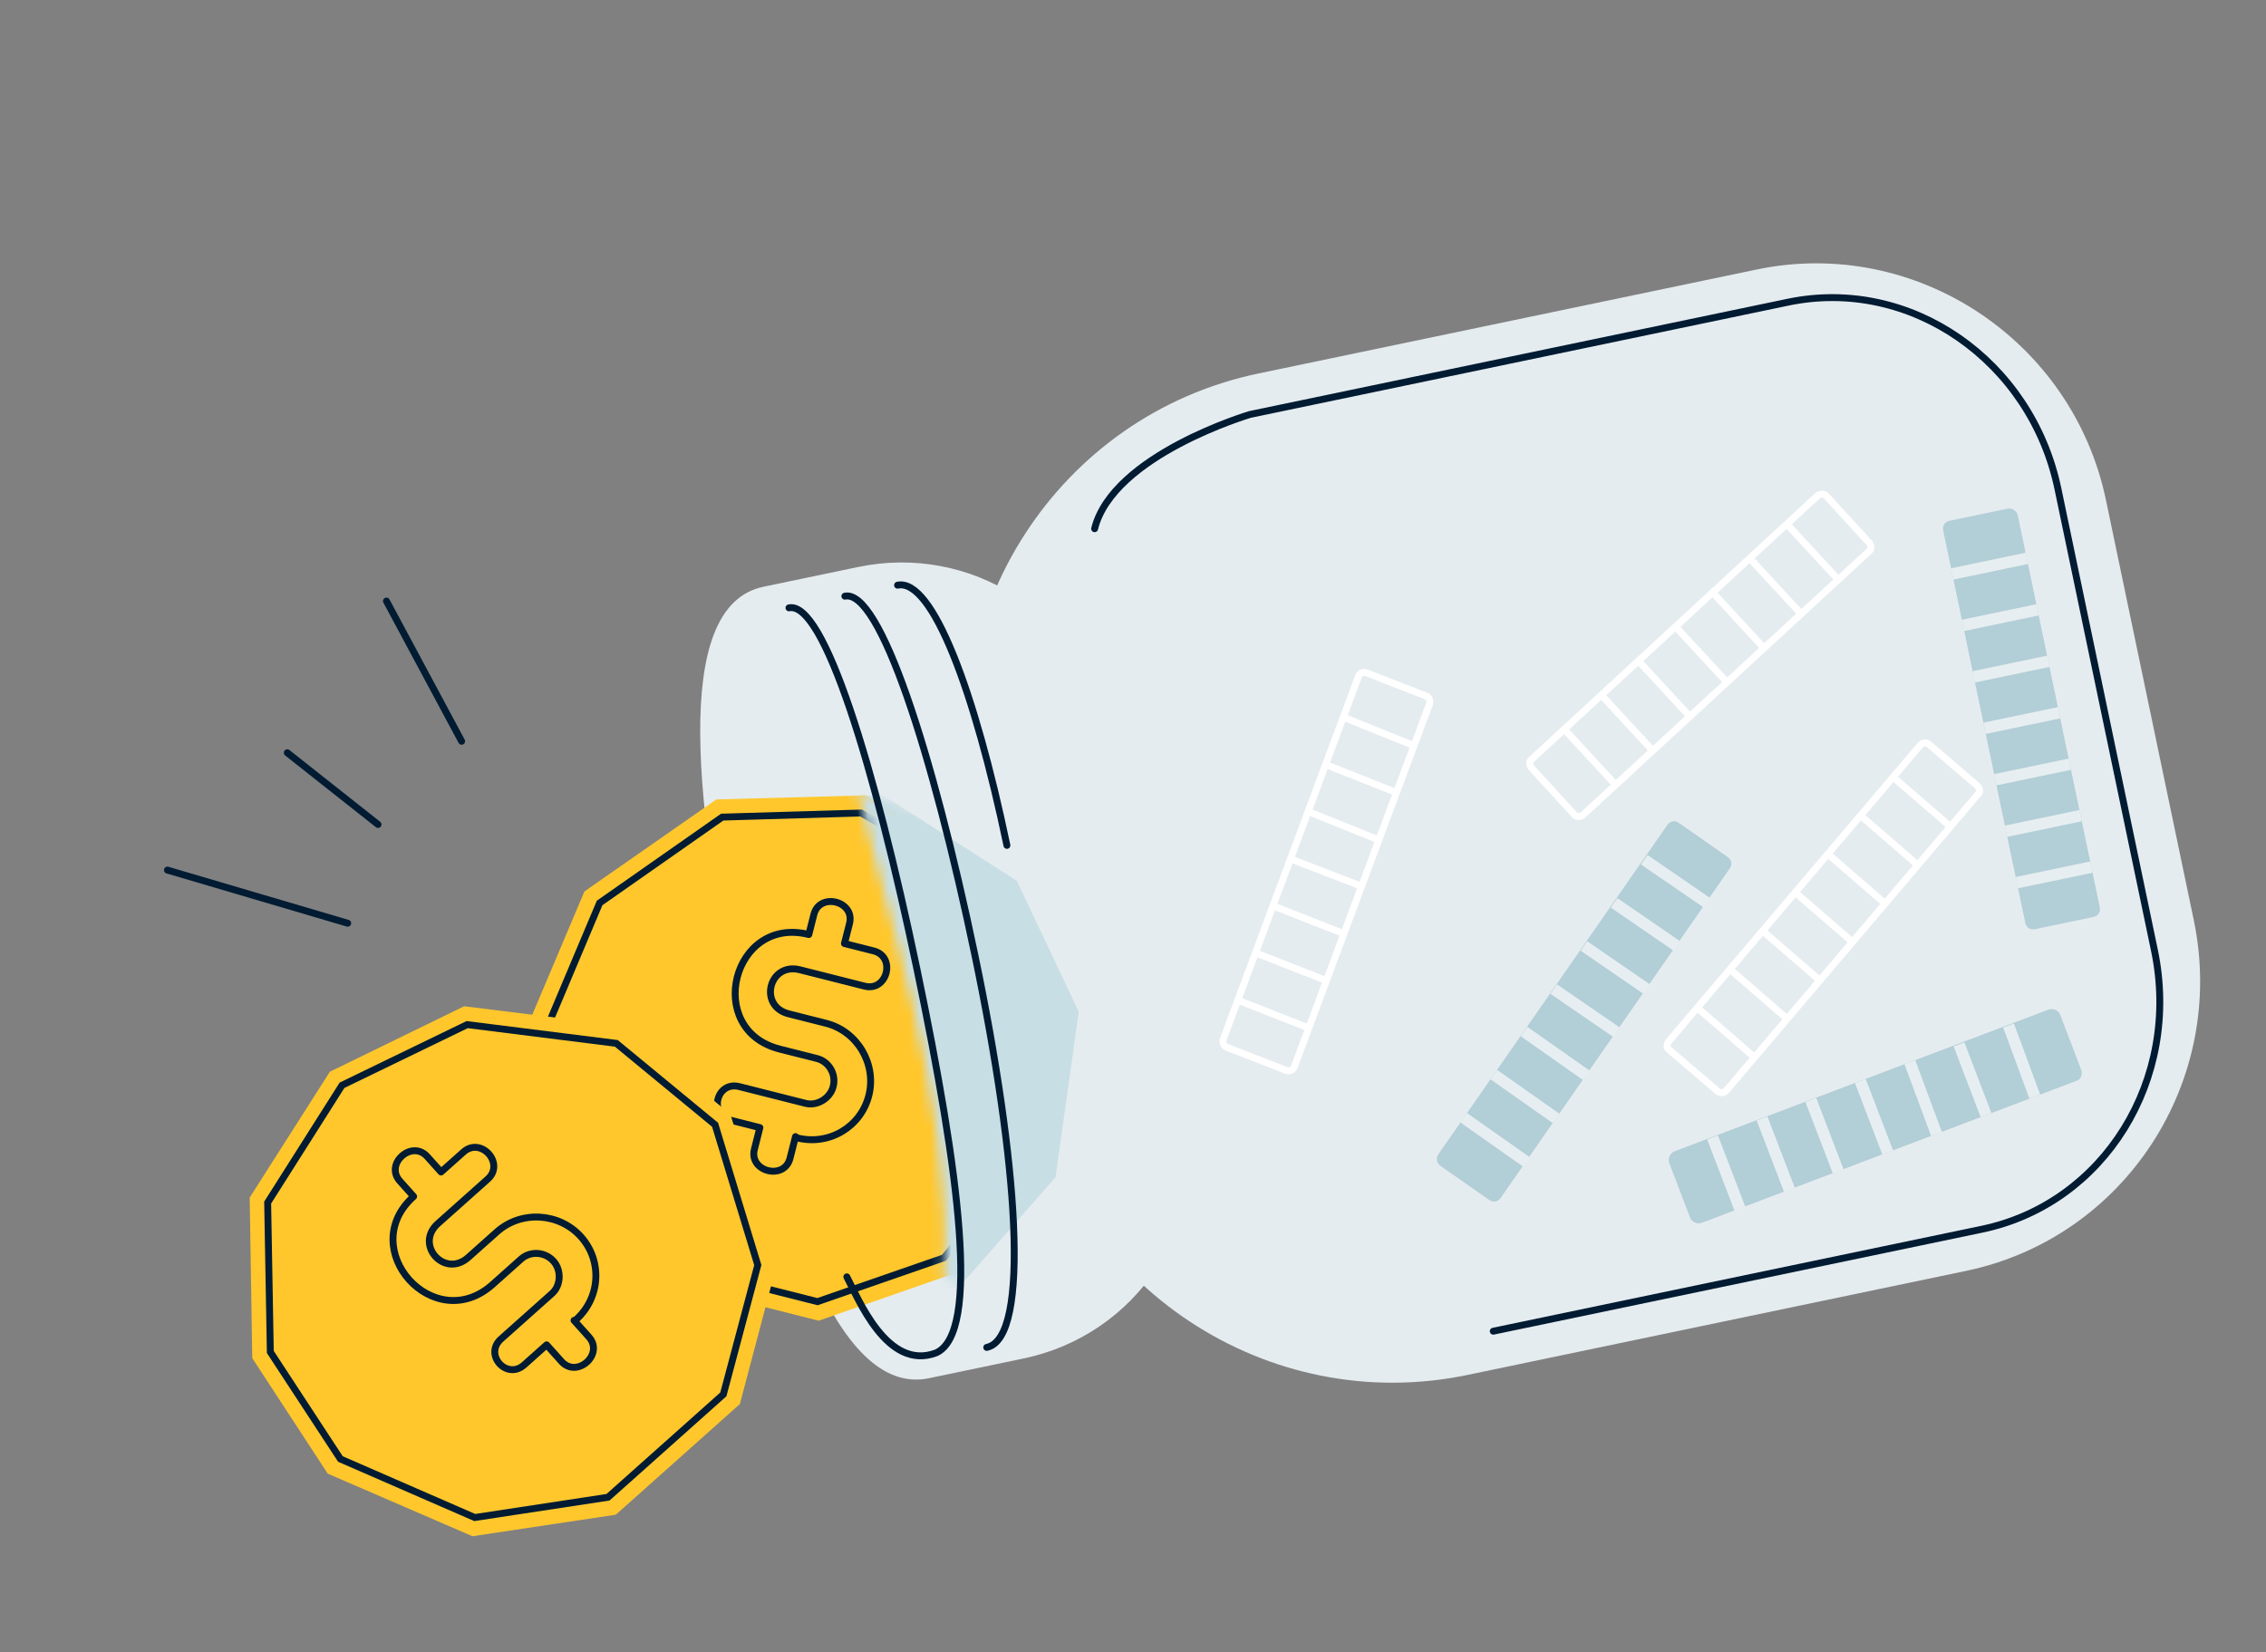 <svg width="218" height="159" viewBox="0 0 218 159" fill="none" xmlns="http://www.w3.org/2000/svg">
<rect x="0" y="0" width="218" height="159" fill="#808080" stroke="none"/>
<g id="Frame 1931">
<g id="Group 6">
<path id="Vector" d="M202.603 48.121L211.048 88.52C214.285 104.003 204.425 119.103 189.146 122.293L141.204 132.3C121.949 136.319 103.15 123.838 99.108 104.503L93.62 78.252C89.578 58.918 101.883 39.944 121.06 35.941L169.002 25.934C184.281 22.745 199.382 32.717 202.603 48.121Z" fill="#E5ECEF"/>
<path id="Vector_2" d="M73.444 56.462L82.565 54.558C93.4 52.296 104.017 59.103 106.235 69.713L114.105 107.361C116.323 117.971 109.322 128.455 98.486 130.717L89.366 132.621C80.323 134.508 74.644 115.516 70.893 97.186C67.204 78.763 64.323 58.365 73.444 56.462Z" fill="#E5ECEF"/>
<g id="Group">
<g id="Group_2">
<g id="Group_3">
<path id="Vector_3" d="M102.749 97.538L95.724 83.701L83.278 76.534L68.916 76.925L56.225 85.78L51.053 98.011L53.829 112.908L63.253 123.167L64.266 123.424L77.67 126.811L78.761 127.087L91.859 122.52L101.396 110.735L102.749 97.538Z" fill="#FFC72C"/>
<path id="Vector_4" d="M100.937 97.819L94.418 84.93L82.848 78.231L69.481 78.627L57.686 86.888L52.904 98.233L55.447 112.087L64.229 121.609L65.164 121.845L77.633 124.997L78.646 125.253L90.827 121.029L99.74 110.07L100.937 97.819Z" stroke="#001B32" stroke-width="0.664" stroke-miterlimit="10"/>
</g>
<path id="Vector_5" fill-rule="evenodd" clip-rule="evenodd" d="M76.532 109.373L76.005 111.454C75.458 113.613 72.03 112.746 72.577 110.588L73.104 108.506L70.299 107.797C68.118 107.246 68.938 104.008 71.12 104.559L77.509 106.174C78.599 106.45 79.866 105.703 80.159 104.547C80.472 103.313 79.693 102.132 78.602 101.857L75.018 100.951C67.695 99.099 70.487 88.075 77.811 89.926L78.299 87.999C78.846 85.84 82.275 86.706 81.728 88.865L81.239 90.792L84.044 91.501C86.226 92.053 85.366 95.445 83.185 94.894L76.952 93.318C73.991 92.57 72.917 96.81 75.878 97.558L79.462 98.464C82.5 99.232 84.349 102.407 83.587 105.414C82.826 108.42 79.785 110.277 76.669 109.489L76.513 109.45L76.532 109.373Z" stroke="#001B32" stroke-width="0.664" stroke-miterlimit="10" stroke-linecap="round" stroke-linejoin="round"/>
</g>
<g id="Mask Group">
<mask id="mask0_865_7028" style="mask-type:alpha" maskUnits="userSpaceOnUse" x="82" y="76" width="26" height="52">
<path id="Rectangle 1263" d="M90.759 123.027C91.971 106.266 84.225 84.299 82.491 76.014L107.588 84.402L101.61 127.071L90.759 123.027Z" fill="#C4C4C4"/>
</mask>
<g mask="url(#mask0_865_7028)">
<path id="Vector_6" d="M71.719 76.637L58.637 85.104L52.847 98.325L54.792 112.55L65.043 124.29L77.771 128.104L92.367 123.743L101.551 113.269L101.707 112.155L103.635 98.392L103.78 97.358L97.829 84.761L84.993 76.553L71.719 76.637Z" fill="#C7DEE4"/>
</g>
</g>
</g>
<g id="Group_4">
<g id="Group_5">
<g id="Group_6">
<path id="Vector_7" d="M60.074 98.742L44.654 96.828L31.736 103.128L24.022 115.236L24.268 130.688L31.528 141.802L45.45 147.825L59.243 145.754L60.023 145.059L70.339 135.855L71.178 135.106L74.719 121.712L70.273 107.234L60.074 98.742Z" fill="#FFC72C"/>
<path id="Vector_8" d="M59.292 100.398L44.943 98.595L32.904 104.431L25.75 115.718L26.006 130.097L32.748 140.393L45.673 146.026L58.495 144.075L59.215 143.433L68.811 134.871L69.59 134.176L72.903 121.732L68.794 108.232L59.292 100.398Z" stroke="#001B32" stroke-width="0.664" stroke-miterlimit="10"/>
</g>
<path id="Vector_9" fill-rule="evenodd" clip-rule="evenodd" d="M55.224 127.055L56.657 128.655C58.144 130.314 55.505 132.668 54.019 131.009L52.586 129.41L50.427 131.336C48.748 132.834 46.518 130.346 48.197 128.848L53.115 124.46C53.954 123.711 54.044 122.245 53.248 121.357C52.398 120.409 50.982 120.393 50.142 121.142L47.384 123.604C41.747 128.633 34.156 120.161 39.794 115.132L38.467 113.65C36.98 111.992 39.619 109.637 41.105 111.296L42.432 112.777L44.591 110.851C46.27 109.353 48.606 111.96 46.926 113.458L42.129 117.738C39.85 119.772 42.77 123.03 45.048 120.997L47.807 118.536C50.146 116.449 53.816 116.692 55.886 119.002C57.956 121.313 57.796 124.867 55.397 127.008L55.277 127.115L55.224 127.055Z" stroke="#001B32" stroke-width="0.664" stroke-miterlimit="10" stroke-linecap="round" stroke-linejoin="round"/>
</g>
</g>
<path id="Vector_10" d="M75.902 58.491C79.254 57.791 84.104 73.594 88.212 93.243C92.319 112.892 94.305 128.227 90.075 130.176C85.328 131.987 82.536 124.859 81.469 122.867" stroke="#001B32" stroke-width="0.664" stroke-miterlimit="10" stroke-linecap="round"/>
<path id="Vector_11" d="M81.281 57.368C84.633 56.669 89.684 72.266 93.791 91.915C97.899 111.564 99.216 128.76 94.929 129.655" stroke="#001B32" stroke-width="0.664" stroke-miterlimit="10" stroke-linecap="round"/>
<path id="Vector_12" d="M86.348 56.311C89.7 55.611 93.765 66.492 96.87 81.347" stroke="#001B32" stroke-width="0.664" stroke-miterlimit="10" stroke-linecap="round"/>
<path id="Vector_13" d="M143.66 128.096L190.667 118.284C202.438 115.827 209.862 103.86 207.266 91.442L197.982 47.035C195.403 34.696 183.789 26.62 172.018 29.078L120.256 39.882C120.256 39.882 107.078 43.781 105.307 50.877" stroke="#001B32" stroke-width="0.664" stroke-miterlimit="10" stroke-linecap="round"/>
<g id="Group_7">
<path id="Vector_14" d="M194.114 49.564L202.005 87.29C202.103 87.762 201.857 88.141 201.39 88.239L195.781 89.409C195.313 89.507 194.936 89.257 194.837 88.786L186.946 51.059C186.847 50.588 187.093 50.208 187.561 50.111L193.17 48.941C193.56 48.859 194.031 49.171 194.114 49.564Z" fill="#B2CED7"/>
<path id="Vector_15" d="M194.027 84.935L201.199 83.438" stroke="#E7EEF1" stroke-width="1.107" stroke-miterlimit="10"/>
<path id="Vector_16" d="M192.992 79.984L200.164 78.487" stroke="#E7EEF1" stroke-width="1.107" stroke-miterlimit="10"/>
<path id="Vector_17" d="M191.957 75.032L199.129 73.535" stroke="#E7EEF1" stroke-width="1.107" stroke-miterlimit="10"/>
<path id="Vector_18" d="M190.922 70.081L198.094 68.584" stroke="#E7EEF1" stroke-width="1.107" stroke-miterlimit="10"/>
<path id="Vector_19" d="M189.887 65.129L197.059 63.632" stroke="#E7EEF1" stroke-width="1.107" stroke-miterlimit="10"/>
<path id="Vector_20" d="M188.852 60.178L196.023 58.681" stroke="#E7EEF1" stroke-width="1.107" stroke-miterlimit="10"/>
<path id="Vector_21" d="M187.817 55.226L194.988 53.729" stroke="#E7EEF1" stroke-width="1.107" stroke-miterlimit="10"/>
</g>
<path id="Vector_22" d="M33.45 88.839L16.107 83.725M36.367 79.336L27.638 72.435M44.412 71.33L37.178 57.836" stroke="#001B32" stroke-width="0.664" stroke-linecap="round"/>
<g id="Group_8">
<path id="Vector_23" d="M147.34 73.076L174.871 47.69C175.13 47.5 175.419 47.485 175.673 47.693L179.831 52.241C180.02 52.497 180.079 52.848 179.82 53.038L152.289 78.424C152.03 78.615 151.741 78.63 151.487 78.421L147.329 73.874C147.14 73.618 147.081 73.267 147.34 73.076Z" stroke="white" stroke-width="0.664" stroke-miterlimit="10"/>
<path id="Vector_24" d="M176.866 55.801L171.873 50.392" stroke="white" stroke-width="0.664" stroke-miterlimit="10"/>
<path id="Vector_25" d="M173.31 59.108L168.317 53.699" stroke="white" stroke-width="0.664" stroke-miterlimit="10"/>
<path id="Vector_26" d="M169.753 62.415L164.761 57.007" stroke="white" stroke-width="0.664" stroke-miterlimit="10"/>
<path id="Vector_27" d="M166.15 65.658L161.204 60.314" stroke="white" stroke-width="0.664" stroke-miterlimit="10"/>
<path id="Vector_28" d="M162.594 68.966L157.648 63.621" stroke="white" stroke-width="0.664" stroke-miterlimit="10"/>
<path id="Vector_29" d="M159.037 72.272L154.044 66.864" stroke="white" stroke-width="0.664" stroke-miterlimit="10"/>
<path id="Vector_30" d="M155.481 75.58L150.488 70.171" stroke="white" stroke-width="0.664" stroke-miterlimit="10"/>
</g>
<g id="Group_9">
<path id="Vector_31" d="M160.515 100.239L184.746 71.694C184.98 71.474 185.264 71.424 185.542 71.599L190.223 75.606C190.442 75.837 190.543 76.179 190.31 76.399L166.079 104.944C165.845 105.165 165.56 105.215 165.283 105.039L160.602 101.032C160.324 100.856 160.336 100.517 160.515 100.239Z" stroke="white" stroke-width="0.664" stroke-miterlimit="10"/>
<path id="Vector_32" d="M187.656 79.557L182.153 74.799" stroke="white" stroke-width="0.664" stroke-miterlimit="10"/>
<path id="Vector_33" d="M184.53 83.272L178.972 78.456" stroke="white" stroke-width="0.664" stroke-miterlimit="10"/>
<path id="Vector_34" d="M181.403 86.987L175.845 82.17" stroke="white" stroke-width="0.664" stroke-miterlimit="10"/>
<path id="Vector_35" d="M178.277 90.701L172.72 85.885" stroke="white" stroke-width="0.664" stroke-miterlimit="10"/>
<path id="Vector_36" d="M175.096 94.358L169.593 89.6" stroke="white" stroke-width="0.664" stroke-miterlimit="10"/>
<path id="Vector_37" d="M171.97 98.073L166.412 93.257" stroke="white" stroke-width="0.664" stroke-miterlimit="10"/>
<path id="Vector_38" d="M168.843 101.787L163.286 96.971" stroke="white" stroke-width="0.664" stroke-miterlimit="10"/>
</g>
<g id="Group_10">
<path id="Vector_39" d="M137.528 67.735L124.505 102.691C124.398 102.959 124.103 103.103 123.758 103.01L118.002 100.766C117.735 100.658 117.575 100.281 117.681 100.012L130.704 65.057C130.811 64.789 131.106 64.645 131.451 64.737L137.208 66.982C137.474 67.09 137.618 67.388 137.528 67.735Z" stroke="white" stroke-width="0.664" stroke-miterlimit="10"/>
<path id="Vector_40" d="M118.997 96.21L125.822 98.888" stroke="white" stroke-width="0.664" stroke-miterlimit="10"/>
<path id="Vector_41" d="M120.732 91.665L127.556 94.343" stroke="white" stroke-width="0.664" stroke-miterlimit="10"/>
<path id="Vector_42" d="M122.388 87.135L129.213 89.814" stroke="white" stroke-width="0.664" stroke-miterlimit="10"/>
<path id="Vector_43" d="M124.045 82.606L130.947 85.269" stroke="white" stroke-width="0.664" stroke-miterlimit="10"/>
<path id="Vector_44" d="M125.779 78.061L132.62 80.818" stroke="white" stroke-width="0.664" stroke-miterlimit="10"/>
<path id="Vector_45" d="M127.436 73.532L134.355 76.273" stroke="white" stroke-width="0.664" stroke-miterlimit="10"/>
<path id="Vector_46" d="M129.171 68.987L136.011 71.744" stroke="white" stroke-width="0.664" stroke-miterlimit="10"/>
</g>
<g id="Group_11">
<path id="Vector_47" d="M199.767 104.004L163.664 117.687C163.27 117.8 162.801 117.593 162.619 117.239L160.569 111.852C160.459 111.462 160.671 110.996 161.029 110.812L197.132 97.129C197.527 97.016 197.995 97.223 198.177 97.577L200.227 102.964C200.374 103.425 200.162 103.891 199.767 104.004Z" fill="#B2CED7"/>
<path id="Vector_48" d="M164.755 109.446L167.387 116.316" stroke="#E7EEF1" stroke-width="1.107" stroke-miterlimit="10"/>
<path id="Vector_49" d="M169.519 107.628L172.151 114.497" stroke="#E7EEF1" stroke-width="1.107" stroke-miterlimit="10"/>
<path id="Vector_50" d="M174.211 105.847L176.843 112.716" stroke="#E7EEF1" stroke-width="1.107" stroke-miterlimit="10"/>
<path id="Vector_51" d="M178.975 104.028L181.607 110.898" stroke="#E7EEF1" stroke-width="1.107" stroke-miterlimit="10"/>
<path id="Vector_52" d="M183.738 102.21L186.299 109.116" stroke="#E7EEF1" stroke-width="1.107" stroke-miterlimit="10"/>
<path id="Vector_53" d="M188.467 100.499L191.063 107.298" stroke="#E7EEF1" stroke-width="1.107" stroke-miterlimit="10"/>
<path id="Vector_54" d="M193.23 98.681L195.755 105.516" stroke="#E7EEF1" stroke-width="1.107" stroke-miterlimit="10"/>
</g>
<g id="Group_12">
<path id="Vector_55" d="M138.385 111.059L160.409 79.378C160.692 78.987 161.139 78.913 161.526 79.192L166.221 82.473C166.609 82.752 166.679 83.198 166.396 83.589L144.371 115.27C144.089 115.661 143.642 115.736 143.255 115.457L138.56 112.175C138.237 111.943 138.102 111.45 138.385 111.059Z" fill="#B2CED7"/>
<path id="Vector_56" d="M164.218 86.873L158.183 82.727" stroke="#E7EEF1" stroke-width="1.107" stroke-miterlimit="10"/>
<path id="Vector_57" d="M161.315 91.023L155.281 86.876" stroke="#E7EEF1" stroke-width="1.107" stroke-miterlimit="10"/>
<path id="Vector_58" d="M158.413 95.173L152.379 91.026" stroke="#E7EEF1" stroke-width="1.107" stroke-miterlimit="10"/>
<path id="Vector_59" d="M155.51 99.322L149.476 95.176" stroke="#E7EEF1" stroke-width="1.107" stroke-miterlimit="10"/>
<path id="Vector_60" d="M152.608 103.472L146.621 99.26" stroke="#E7EEF1" stroke-width="1.107" stroke-miterlimit="10"/>
<path id="Vector_61" d="M149.706 107.622L143.719 103.41" stroke="#E7EEF1" stroke-width="1.107" stroke-miterlimit="10"/>
<path id="Vector_62" d="M146.868 111.818L140.816 107.56" stroke="#E7EEF1" stroke-width="1.107" stroke-miterlimit="10"/>
</g>
</g>
</g>
</svg>
